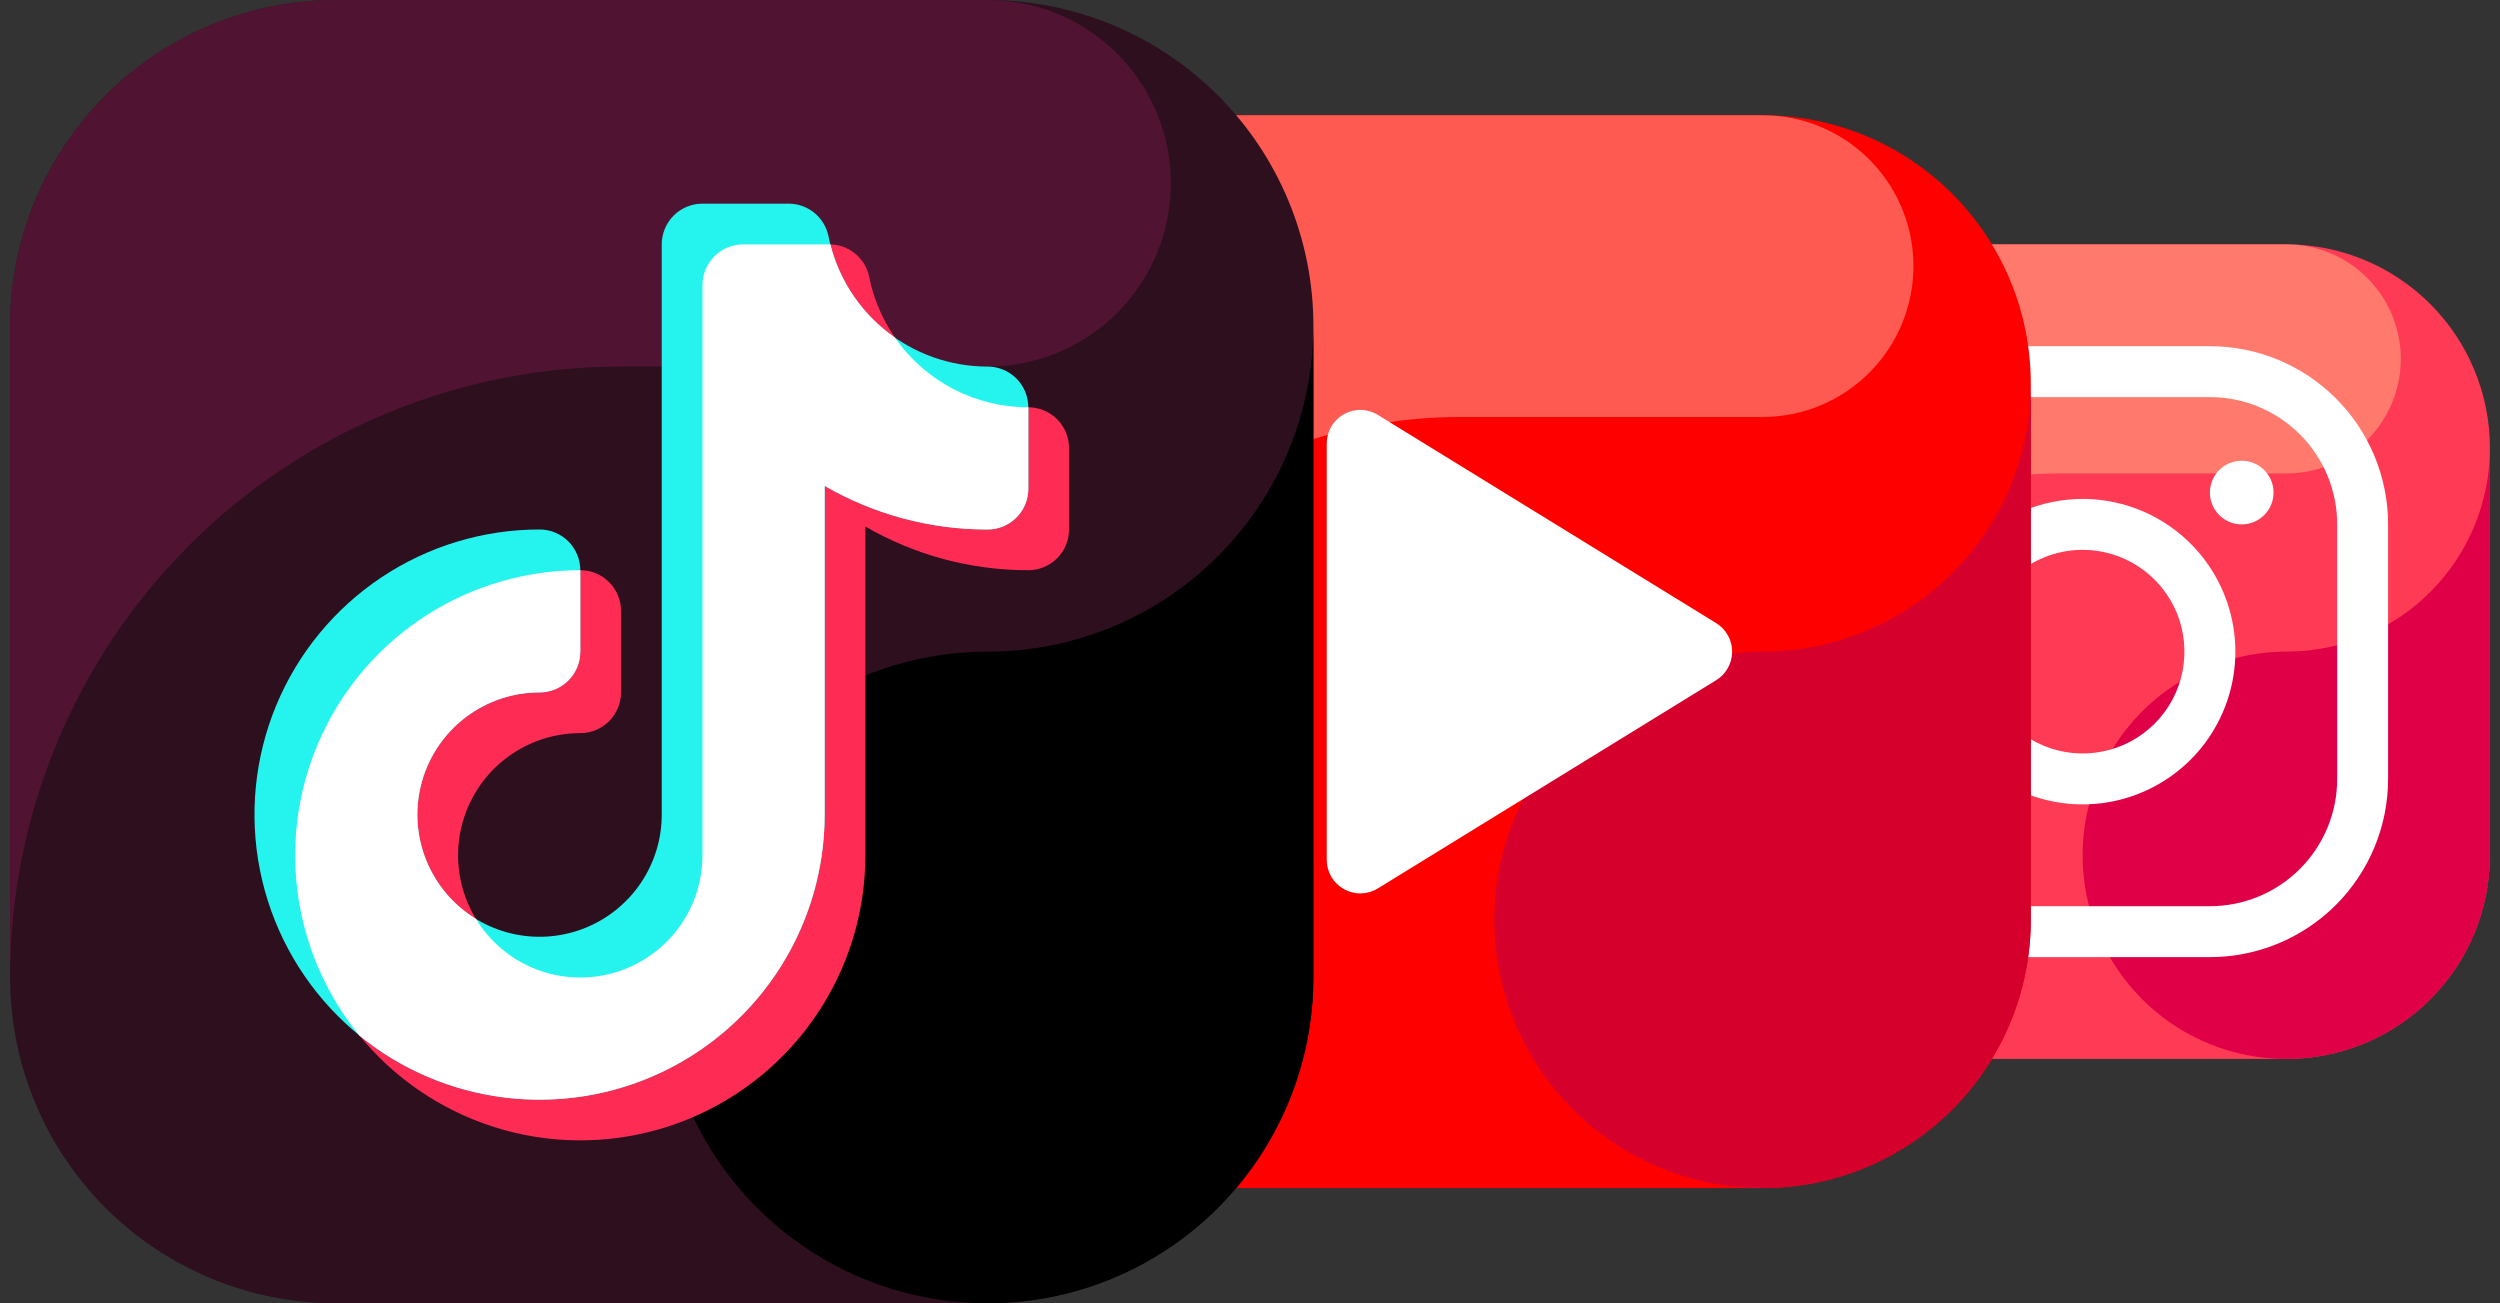 <?xml version="1.0" encoding="UTF-8"?> <svg xmlns="http://www.w3.org/2000/svg" width="211" height="110" viewBox="0 0 211 110" fill="none"><rect x="0" y="0" width="211" height="110" fill="#333333" stroke="none"/><g clip-path="url(#clip0_0_426)"><path fill-rule="evenodd" clip-rule="evenodd" d="M192.961 89.375H158.586C154.028 89.375 149.656 87.564 146.433 84.341C143.21 81.117 141.399 76.746 141.399 72.188V37.812C141.399 33.254 143.21 28.883 146.433 25.659C149.656 22.436 154.028 20.625 158.586 20.625L192.961 20.625C197.52 20.625 201.891 22.436 205.115 25.659C208.338 28.882 210.149 33.254 210.149 37.812V72.188C210.149 76.746 208.338 81.118 205.115 84.341C201.891 87.564 197.52 89.375 192.961 89.375Z" fill="#FF3A55"></path><path fill-rule="evenodd" clip-rule="evenodd" d="M173.625 39.961H192.961C195.44 39.961 197.824 39.009 199.62 37.302C201.417 35.594 202.49 33.262 202.617 30.787C202.743 28.312 201.915 25.882 200.302 24C198.689 22.119 196.415 20.928 193.949 20.674C193.621 20.656 193.295 20.625 192.961 20.625H158.586C154.028 20.625 149.656 22.436 146.433 25.659C143.21 28.883 141.399 33.254 141.399 37.812V72.188C141.399 63.641 144.794 55.444 150.838 49.4C156.881 43.356 165.078 39.961 173.625 39.961Z" fill="#FF796C"></path><path fill-rule="evenodd" clip-rule="evenodd" d="M192.961 55C189.562 55 186.239 56.008 183.412 57.897C180.586 59.785 178.383 62.469 177.082 65.61C175.781 68.751 175.441 72.207 176.104 75.541C176.767 78.875 178.404 81.937 180.808 84.341C183.212 86.745 186.274 88.382 189.608 89.045C192.942 89.708 196.398 89.368 199.539 88.067C202.679 86.766 205.363 84.563 207.252 81.736C209.141 78.91 210.149 75.587 210.149 72.188V37.812C210.149 42.371 208.338 46.743 205.115 49.966C201.891 53.189 197.52 55 192.961 55Z" fill="#E00047"></path><path d="M189.201 44.258C190.685 44.258 191.887 43.056 191.887 41.572C191.887 40.089 190.685 38.887 189.201 38.887C187.718 38.887 186.516 40.089 186.516 41.572C186.516 43.056 187.718 44.258 189.201 44.258Z" fill="white"></path><path fill-rule="evenodd" clip-rule="evenodd" d="M175.774 46.406C177.473 46.406 179.135 46.91 180.548 47.855C181.961 48.799 183.063 50.141 183.713 51.711C184.364 53.282 184.534 55.01 184.202 56.677C183.871 58.344 183.052 59.875 181.85 61.077C180.649 62.279 179.117 63.097 177.45 63.429C175.783 63.76 174.055 63.59 172.485 62.94C170.915 62.289 169.573 61.188 168.628 59.774C167.684 58.361 167.18 56.7 167.18 55C167.181 52.721 168.087 50.536 169.698 48.925C171.31 47.313 173.495 46.407 175.774 46.406ZM175.774 42.109C178.323 42.109 180.815 42.865 182.935 44.282C185.055 45.698 186.707 47.712 187.683 50.067C188.659 52.422 188.914 55.014 188.417 57.515C187.919 60.015 186.692 62.312 184.889 64.115C183.086 65.918 180.789 67.146 178.289 67.643C175.788 68.14 173.196 67.885 170.841 66.909C168.485 65.934 166.472 64.281 165.056 62.162C163.639 60.042 162.883 57.55 162.883 55C162.885 51.582 164.243 48.304 166.66 45.887C169.078 43.47 172.355 42.111 175.774 42.109Z" fill="white"></path><path fill-rule="evenodd" clip-rule="evenodd" d="M197.258 44.258C197.258 41.409 196.126 38.676 194.112 36.662C192.097 34.647 189.365 33.516 186.516 33.516H165.031C162.182 33.516 159.45 34.647 157.436 36.662C155.421 38.676 154.289 41.409 154.289 44.258V65.742C154.289 68.591 155.421 71.323 157.436 73.338C159.45 75.353 162.182 76.484 165.031 76.484H186.516C189.365 76.484 192.097 75.353 194.112 73.338C196.126 71.323 197.258 68.591 197.258 65.742V44.258ZM201.555 44.258C201.555 40.269 199.97 36.444 197.15 33.624C194.33 30.803 190.504 29.219 186.516 29.219H165.031C161.043 29.219 157.218 30.803 154.397 33.624C151.577 36.444 149.992 40.269 149.992 44.258V65.742C149.992 69.731 151.577 73.556 154.397 76.376C157.218 79.197 161.043 80.781 165.031 80.781H186.516C190.504 80.781 194.33 79.197 197.15 76.376C199.97 73.556 201.555 69.731 201.555 65.742V44.258Z" fill="white"></path></g><g clip-path="url(#clip1_0_426)"><path fill-rule="evenodd" clip-rule="evenodd" d="M148.762 100.274H103.488C97.485 100.273 91.727 97.888 87.482 93.643C83.237 89.398 80.852 83.64 80.851 77.637V32.363C80.852 26.36 83.237 20.602 87.482 16.357C91.727 12.112 97.485 9.727 103.488 9.726L148.762 9.726C154.766 9.726 160.523 12.111 164.769 16.357C169.014 20.602 171.399 26.36 171.399 32.363V77.637C171.399 83.641 169.014 89.398 164.769 93.644C160.523 97.889 154.766 100.274 148.762 100.274Z" fill="#FF0000"></path><path fill-rule="evenodd" clip-rule="evenodd" d="M123.295 35.193H148.762C152.026 35.193 155.166 33.939 157.532 31.69C159.899 29.442 161.311 26.37 161.478 23.11C161.645 19.85 160.554 16.651 158.43 14.172C156.306 11.693 153.311 10.125 150.063 9.791C149.631 9.767 149.202 9.726 148.762 9.726H103.488C97.485 9.727 91.727 12.112 87.482 16.357C83.237 20.602 80.852 26.36 80.851 32.363V77.637C80.852 66.38 85.323 55.584 93.283 47.625C101.243 39.665 112.039 35.193 123.295 35.193Z" fill="#FF5A51"></path><path fill-rule="evenodd" clip-rule="evenodd" d="M148.762 55C144.285 55 139.908 56.328 136.185 58.815C132.463 61.302 129.561 64.838 127.848 68.974C126.135 73.11 125.687 77.662 126.56 82.053C127.433 86.444 129.589 90.478 132.755 93.644C135.921 96.809 139.955 98.965 144.346 99.839C148.737 100.712 153.288 100.264 157.425 98.551C161.561 96.837 165.096 93.936 167.584 90.213C170.071 86.491 171.399 82.114 171.399 77.637V32.363C171.399 38.367 169.014 44.125 164.769 48.37C160.523 52.615 154.766 55 148.762 55Z" fill="#D5002C"></path><path fill-rule="evenodd" clip-rule="evenodd" d="M116.289 35.017C115.861 34.753 115.369 34.608 114.866 34.598C114.363 34.587 113.865 34.711 113.426 34.956C112.986 35.202 112.62 35.56 112.366 35.995C112.111 36.429 111.977 36.923 111.977 37.427V72.573C111.977 73.077 112.111 73.571 112.366 74.005C112.62 74.44 112.986 74.798 113.426 75.044C113.865 75.289 114.363 75.413 114.866 75.402C115.369 75.391 115.861 75.247 116.289 74.983C123.503 70.544 137.906 61.681 144.846 57.409C145.257 57.156 145.597 56.802 145.833 56.38C146.069 55.958 146.193 55.483 146.193 55C146.193 54.517 146.069 54.042 145.833 53.62C145.597 53.198 145.257 52.844 144.846 52.591C137.906 48.319 123.503 39.456 116.289 35.017Z" fill="white"></path></g><g clip-path="url(#clip2_0_426)"><path fill-rule="evenodd" clip-rule="evenodd" d="M83.351 110H28.351C21.058 110 14.063 107.102 8.906 101.945C3.749 96.788 0.852 89.793 0.851 82.5L0.851 27.5C0.852 20.207 3.749 13.212 8.906 8.055C14.063 2.898 21.058 0 28.351 0L83.351 0C90.645 0 97.639 2.897 102.797 8.055C107.954 13.212 110.851 20.206 110.851 27.5V82.5C110.851 89.793 107.954 96.788 102.797 101.945C97.639 107.103 90.645 110 83.351 110Z" fill="#2D0F1E"></path><path fill-rule="evenodd" clip-rule="evenodd" d="M52.414 30.938H83.351C87.317 30.937 91.131 29.414 94.006 26.683C96.881 23.951 98.597 20.22 98.8 16.259C99.003 12.299 97.677 8.412 95.097 5.401C92.516 2.39 88.877 0.485 84.933 0.079C84.407 0.05 83.886 0 83.351 0H28.351C21.058 0 14.063 2.898 8.906 8.055C3.749 13.212 0.852 20.207 0.851 27.5L0.851 82.5C0.852 68.825 6.284 55.71 15.954 46.04C25.624 36.37 38.739 30.938 52.414 30.938Z" fill="#501432"></path><path fill-rule="evenodd" clip-rule="evenodd" d="M83.351 55C77.912 55 72.596 56.613 68.073 59.635C63.551 62.656 60.026 66.951 57.945 71.976C55.863 77.001 55.319 82.531 56.38 87.865C57.441 93.2 60.06 98.1 63.906 101.945C67.752 105.791 72.652 108.411 77.986 109.472C83.321 110.533 88.85 109.988 93.875 107.907C98.9 105.825 103.195 102.301 106.217 97.778C109.238 93.256 110.851 87.939 110.851 82.5V27.5C110.851 34.794 107.954 41.788 102.797 46.945C97.639 52.103 90.645 55 83.351 55Z" fill="black"></path><path fill-rule="evenodd" clip-rule="evenodd" d="M59.289 24.062C59.289 23.611 59.377 23.164 59.55 22.747C59.723 22.33 59.976 21.951 60.295 21.631C60.615 21.312 60.994 21.059 61.411 20.886C61.828 20.714 62.275 20.625 62.726 20.625H69.995C70.79 20.625 71.56 20.901 72.175 21.405C72.789 21.909 73.21 22.611 73.365 23.39C73.987 26.491 75.665 29.28 78.113 31.283C80.56 33.286 83.626 34.379 86.789 34.375C87.24 34.375 87.687 34.464 88.105 34.636C88.522 34.809 88.901 35.062 89.22 35.382C89.539 35.701 89.792 36.08 89.965 36.497C90.138 36.914 90.226 37.361 90.226 37.812V44.688C90.226 45.139 90.138 45.586 89.965 46.003C89.792 46.42 89.539 46.799 89.22 47.118C88.901 47.438 88.522 47.691 88.105 47.864C87.687 48.036 87.24 48.125 86.789 48.125C81.961 48.132 77.217 46.861 73.039 44.442V72.188C73.039 76.946 71.627 81.598 68.983 85.555C66.339 89.511 62.581 92.595 58.185 94.416C53.788 96.237 48.95 96.714 44.283 95.785C39.616 94.857 35.329 92.565 31.964 89.2C28.599 85.835 26.307 81.548 25.379 76.881C24.45 72.213 24.927 67.376 26.748 62.979C28.569 58.582 31.652 54.825 35.609 52.181C39.566 49.537 44.218 48.125 48.976 48.125C49.428 48.125 49.875 48.214 50.292 48.386C50.709 48.559 51.088 48.812 51.407 49.132C51.727 49.451 51.98 49.83 52.152 50.247C52.325 50.664 52.414 51.111 52.414 51.562V58.438C52.414 58.889 52.325 59.336 52.152 59.753C51.98 60.17 51.727 60.549 51.407 60.868C51.088 61.188 50.709 61.441 50.292 61.614C49.875 61.786 49.428 61.875 48.976 61.875C46.937 61.875 44.942 62.48 43.246 63.613C41.55 64.746 40.228 66.357 39.447 68.241C38.667 70.126 38.462 72.2 38.86 74.2C39.258 76.201 40.24 78.039 41.683 79.481C43.125 80.923 44.963 81.906 46.964 82.304C48.964 82.701 51.038 82.497 52.923 81.716C54.807 80.936 56.418 79.614 57.551 77.918C58.684 76.222 59.289 74.227 59.289 72.188V24.062Z" fill="#FE2C55"></path><path fill-rule="evenodd" clip-rule="evenodd" d="M55.851 20.625C55.851 20.174 55.94 19.727 56.113 19.309C56.285 18.892 56.539 18.513 56.858 18.194C57.177 17.875 57.556 17.622 57.973 17.449C58.39 17.276 58.837 17.187 59.289 17.188H66.557C67.352 17.188 68.123 17.463 68.737 17.968C69.352 18.472 69.772 19.173 69.928 19.953C70.55 23.054 72.228 25.843 74.675 27.846C77.123 29.849 80.189 30.941 83.351 30.938C83.803 30.937 84.25 31.026 84.667 31.199C85.084 31.372 85.463 31.625 85.782 31.944C86.102 32.263 86.355 32.642 86.527 33.059C86.7 33.477 86.789 33.923 86.789 34.375V41.25C86.789 41.702 86.7 42.148 86.527 42.566C86.355 42.983 86.102 43.362 85.782 43.681C85.463 44 85.084 44.253 84.667 44.426C84.25 44.599 83.803 44.688 83.351 44.688C78.523 44.695 73.779 43.424 69.601 41.004V68.75C69.601 73.509 68.19 78.161 65.546 82.117C62.902 86.074 59.144 89.158 54.747 90.979C50.351 92.8 45.513 93.276 40.846 92.348C36.178 91.419 31.891 89.128 28.526 85.763C25.161 82.398 22.87 78.111 21.941 73.443C21.013 68.776 21.489 63.938 23.31 59.541C25.131 55.145 28.215 51.387 32.172 48.743C36.128 46.099 40.78 44.688 45.539 44.688C45.99 44.687 46.437 44.776 46.855 44.949C47.272 45.122 47.651 45.375 47.97 45.694C48.289 46.013 48.542 46.392 48.715 46.809C48.888 47.227 48.977 47.673 48.976 48.125V55C48.977 55.452 48.888 55.898 48.715 56.316C48.542 56.733 48.289 57.112 47.97 57.431C47.651 57.75 47.272 58.003 46.855 58.176C46.437 58.349 45.99 58.438 45.539 58.438C43.499 58.437 41.505 59.042 39.809 60.175C38.112 61.308 36.791 62.919 36.01 64.804C35.229 66.688 35.025 68.762 35.423 70.763C35.821 72.763 36.803 74.601 38.245 76.043C39.688 77.486 41.526 78.468 43.526 78.866C45.527 79.264 47.6 79.06 49.485 78.279C51.37 77.498 52.98 76.176 54.114 74.48C55.247 72.784 55.852 70.79 55.851 68.75V20.625Z" fill="#25F4EE"></path><path fill-rule="evenodd" clip-rule="evenodd" d="M40.169 77.557C41.34 79.478 43.107 80.963 45.2 81.786C47.293 82.609 49.598 82.726 51.764 82.118C53.929 81.51 55.837 80.21 57.195 78.417C58.554 76.625 59.289 74.437 59.289 72.188V24.062C59.289 23.611 59.377 23.164 59.55 22.747C59.723 22.33 59.976 21.951 60.295 21.631C60.615 21.312 60.994 21.059 61.411 20.886C61.828 20.714 62.275 20.625 62.726 20.625H69.995C70.024 20.625 70.052 20.625 70.079 20.627C70.887 23.822 72.825 26.616 75.533 28.493C76.794 30.311 78.476 31.795 80.437 32.82C82.397 33.844 84.577 34.378 86.789 34.375V41.25C86.789 41.702 86.7 42.148 86.527 42.566C86.355 42.983 86.102 43.362 85.782 43.681C85.463 44 85.084 44.253 84.667 44.426C84.25 44.599 83.803 44.688 83.351 44.688C78.523 44.695 73.779 43.424 69.601 41.004V68.75C69.601 73.302 68.31 77.761 65.878 81.608C63.446 85.456 59.972 88.535 55.86 90.487C51.748 92.44 47.166 93.186 42.647 92.639C38.128 92.091 33.857 90.274 30.33 87.397C27.453 83.869 25.636 79.598 25.089 75.079C24.542 70.56 25.288 65.979 27.241 61.867C29.193 57.755 32.272 54.282 36.119 51.849C39.966 49.417 44.425 48.125 48.976 48.125V55C48.976 55.452 48.888 55.898 48.715 56.316C48.542 56.733 48.289 57.112 47.97 57.431C47.651 57.75 47.272 58.003 46.855 58.176C46.437 58.349 45.99 58.438 45.539 58.438C43.29 58.438 41.102 59.173 39.31 60.532C37.518 61.89 36.218 63.798 35.61 65.963C35.002 68.128 35.119 70.433 35.942 72.526C36.765 74.619 38.249 76.386 40.169 77.557Z" fill="white"></path></g><defs><clipPath id="clip0_0_426"><rect width="68.75" height="68.75" fill="white" transform="translate(141.399 20.625)"></rect></clipPath><clipPath id="clip1_0_426"><rect width="90.547" height="90.547" fill="white" transform="translate(80.851 9.726)"></rect></clipPath><clipPath id="clip2_0_426"><rect width="110" height="110" fill="white" transform="translate(0.851)"></rect></clipPath></defs></svg> 